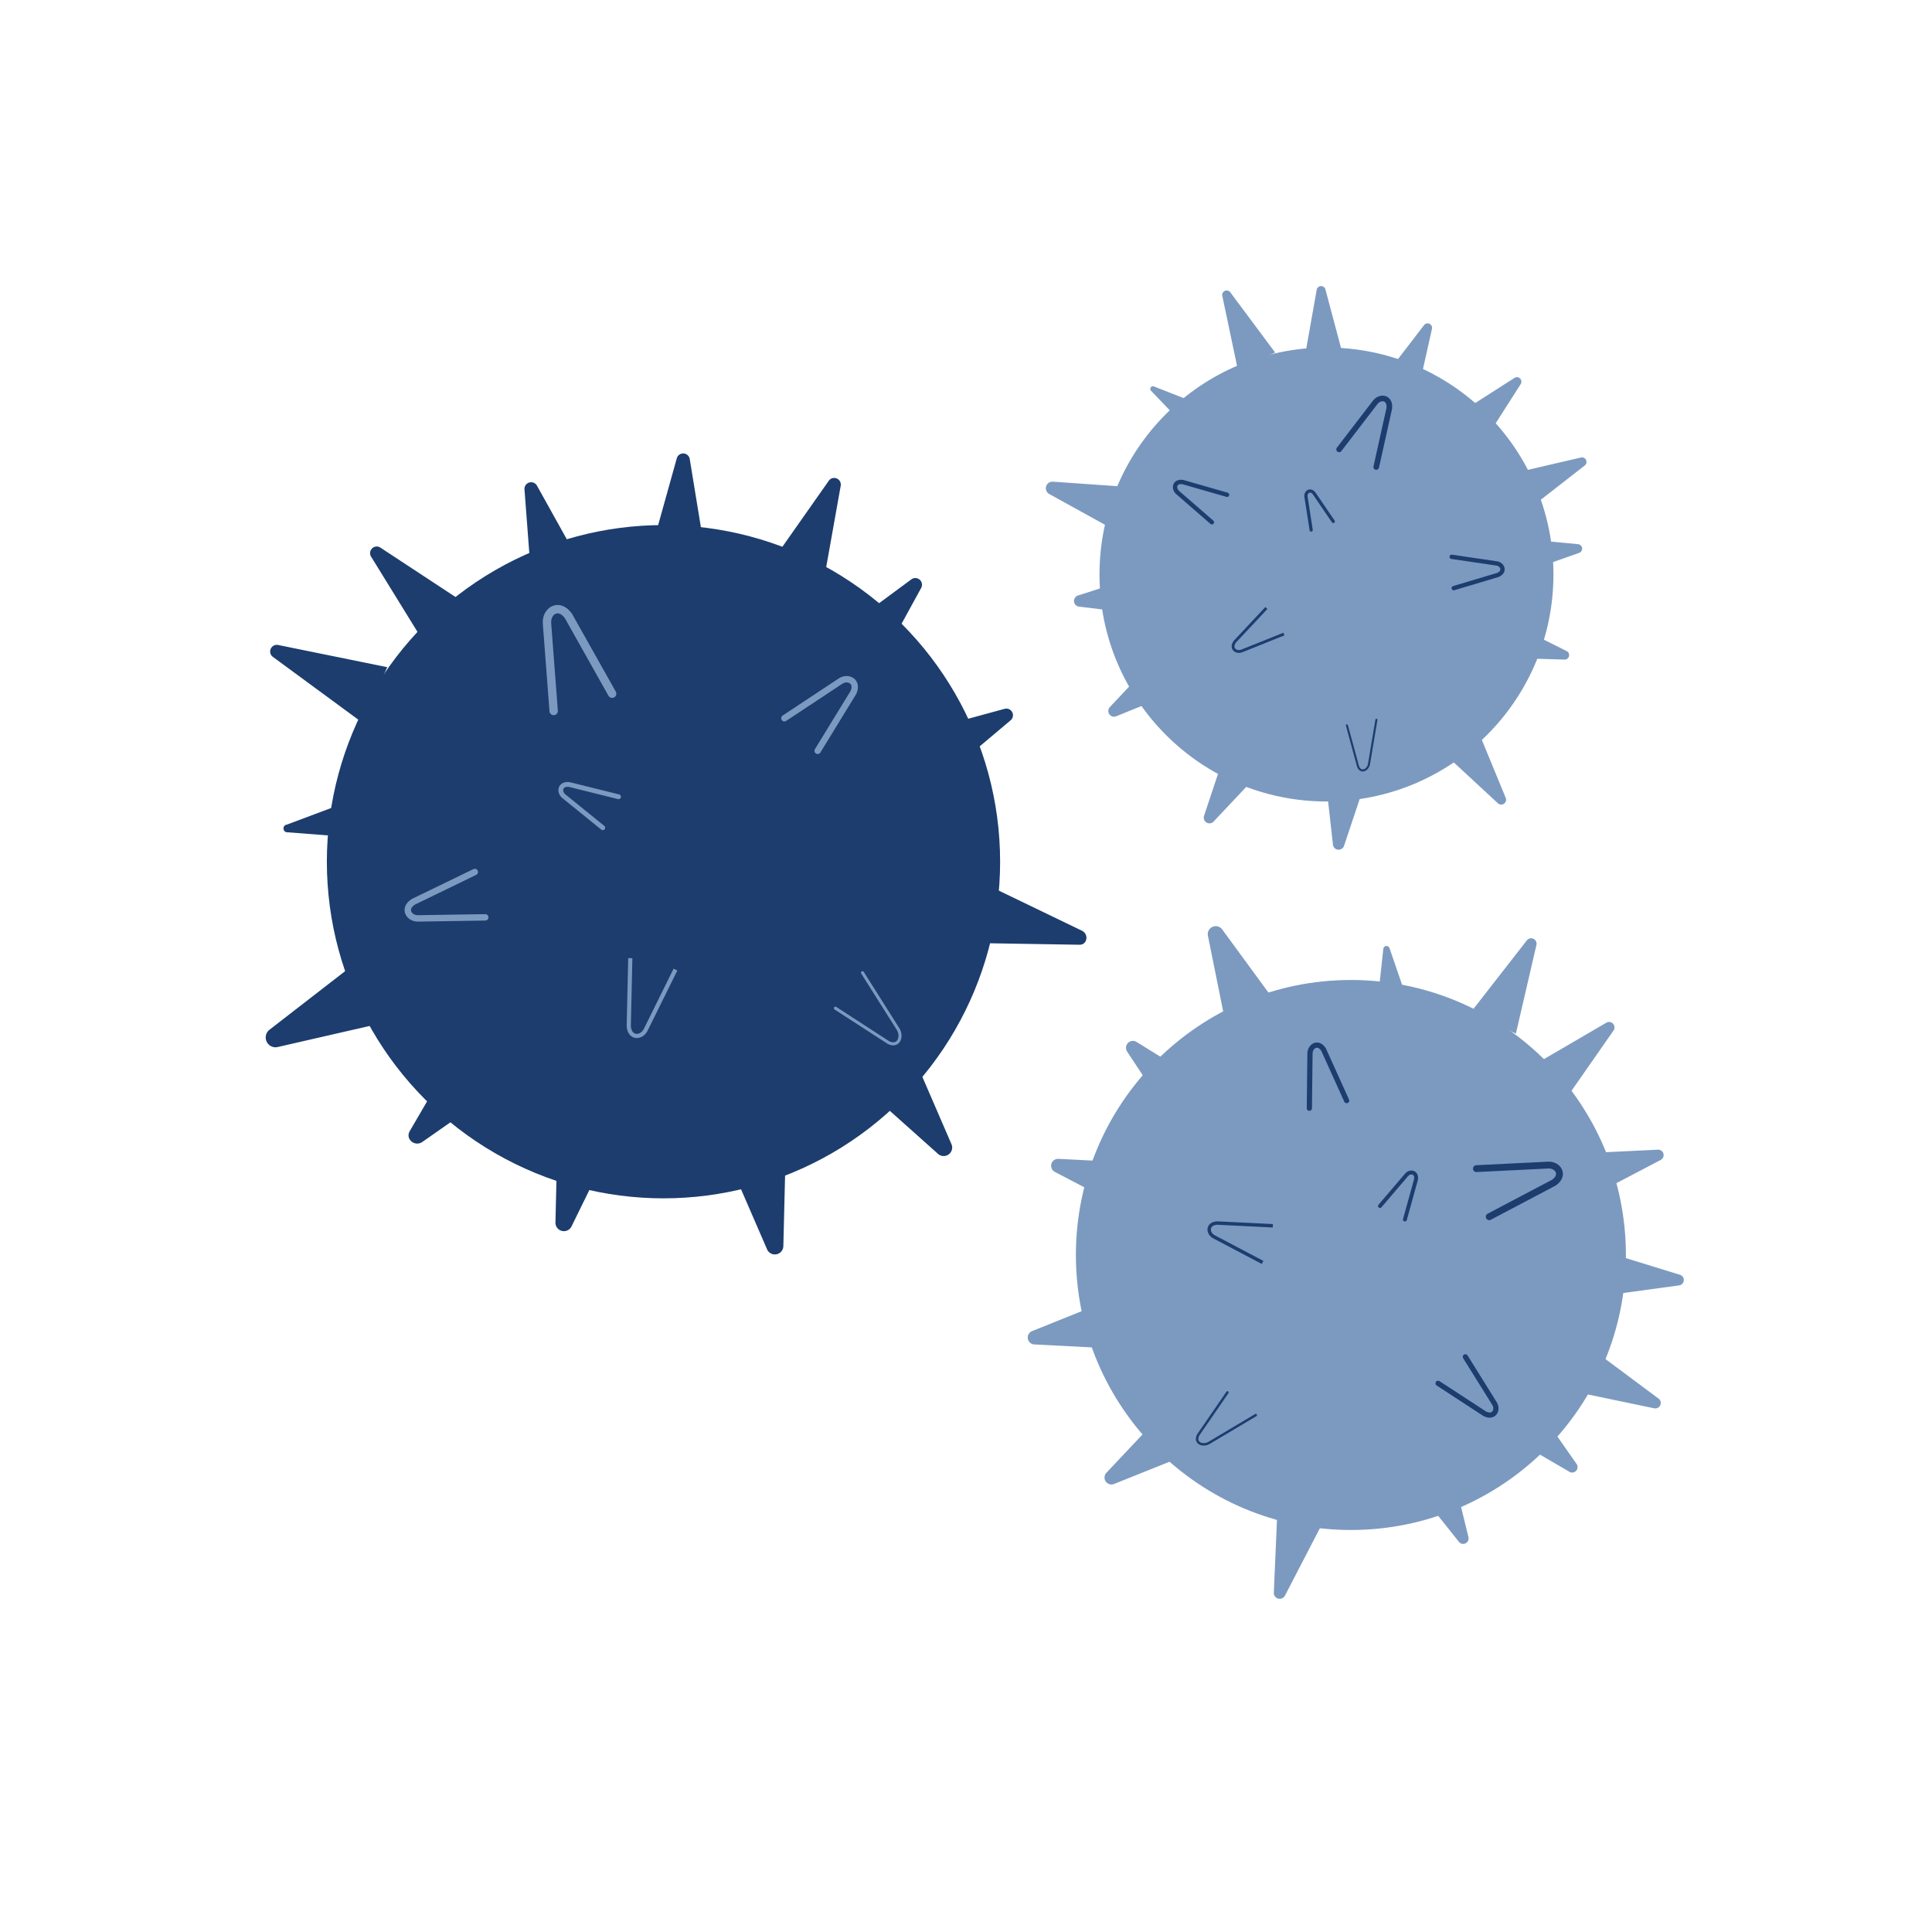 <?xml version="1.0" encoding="UTF-8"?> <svg xmlns="http://www.w3.org/2000/svg" id="Layer_1" data-name="Layer 1" viewBox="0 0 500 500"><defs><style>.cls-1{fill:#1c3d6e;}.cls-10,.cls-11,.cls-12,.cls-13,.cls-14,.cls-15,.cls-16,.cls-17,.cls-2,.cls-3,.cls-4,.cls-5,.cls-6,.cls-8,.cls-9{fill:none;}.cls-2,.cls-3,.cls-4,.cls-5,.cls-6{stroke:#7c9ac0;}.cls-10,.cls-12,.cls-13,.cls-14,.cls-15,.cls-17,.cls-2,.cls-3,.cls-4,.cls-6,.cls-8,.cls-9{stroke-linecap:round;stroke-linejoin:round;}.cls-2{stroke-width:2.17px;}.cls-3{stroke-width:1.66px;}.cls-4{stroke-width:1.24px;}.cls-11,.cls-16,.cls-5{stroke-miterlimit:10;}.cls-5{stroke-width:1.08px;}.cls-6{stroke-width:0.79px;}.cls-7{fill:#7c9ac0;}.cls-10,.cls-11,.cls-12,.cls-13,.cls-14,.cls-15,.cls-16,.cls-17,.cls-8,.cls-9{stroke:#1c3d6e;}.cls-8{stroke-width:1.46px;}.cls-9{stroke-width:1.12px;}.cls-10{stroke-width:0.83px;}.cls-11{stroke-width:0.73px;}.cls-12{stroke-width:0.53px;}.cls-13{stroke-width:1.77px;}.cls-14{stroke-width:1.35px;}.cls-15{stroke-width:1.01px;}.cls-16{stroke-width:0.89px;}.cls-17{stroke-width:0.64px;}</style></defs><title>CORE-Website_IconSVG</title><circle class="cls-1" cx="171.71" cy="223.01" r="87.12"></circle><path class="cls-1" d="M111.15,168.56,96,144a1.72,1.72,0,0,1,2.49-2.25l24.07,15.83"></path><path class="cls-1" d="M137.91,155.35l-2.18-28.77a1.73,1.73,0,0,1,3.26-.85l14,25.16"></path><path class="cls-2" d="M143.29,184l-1.72-22.57c-.32-3.24,3-5.51,5.52-2.05l11.33,20.15"></path><path class="cls-3" d="M203,185.88l14.42-9.54c2-1.43,4.81,0,3.42,2.91l-9.23,15.06"></path><path class="cls-3" d="M125.59,237.41l-17.29.27c-2.49.1-4.07-2.56-1.32-4.3l15.9-7.71"></path><path class="cls-4" d="M156,214.22l-10-8.1c-1.47-1.13-1.09-3.4,1.32-3.09l12.76,3.17"></path><path class="cls-1" d="M198,147.88l16.58-23.59a1.72,1.72,0,0,1,3,1.4L212.53,154"></path><path class="cls-1" d="M212.75,167l23.19-17.12a1.73,1.73,0,0,1,2.45,2.3l-13.81,25.21"></path><path class="cls-1" d="M232.27,191l27.81-7.58a1.72,1.72,0,0,1,1.46,3l-22,18.52"></path><path class="cls-1" d="M251.36,227.05l28.75,13.87c1.77,1,1.2,3.66-.77,3.58l-31-.51"></path><path class="cls-1" d="M231.48,262l14.77,34.13a2.2,2.2,0,0,1-3.45,2.53l-27.14-24.24"></path><path class="cls-1" d="M203.64,285.38l-.91,37.15a2.2,2.2,0,0,1-4.19.85L184.07,290"></path><path class="cls-1" d="M164.32,283.91l-16.41,33.48a2.19,2.19,0,0,1-4.16-1l.86-36.48"></path><path class="cls-1" d="M139.74,274.24l-30.52,21.35c-2,1.25-4.38-.91-3.17-2.87l18.34-31.48"></path><path class="cls-1" d="M167.42,146.31l7.75-27.77a1.72,1.72,0,0,1,3.34.3l4.65,28.42"></path><path class="cls-1" d="M93.75,187,70.51,169.92a1.73,1.73,0,0,1,1.48-3l28.23,5.75"></path><path class="cls-1" d="M91.57,216.72l-17.1-1.32a1,1,0,0,1-.2-2l16-6"></path><path class="cls-1" d="M113.1,261.52,71.73,271a2.54,2.54,0,0,1-1.93-4.55l33.57-26"></path><path class="cls-5" d="M174.81,250.93l-7.66,15.5c-1.05,2.26-4.14,2.45-4.43-.79l.4-17.67"></path><path class="cls-6" d="M223.21,251.74l9.13,14.45c1.36,2,.27,4.94-2.4,3.63l-13.74-8.9"></path><circle class="cls-7" cx="343.29" cy="148.68" r="58.74"></circle><path class="cls-7" d="M337.37,94.09l3.4-19.15a1.16,1.16,0,0,1,2.26,0l5,18.78"></path><path class="cls-7" d="M356.75,99.49,368.6,84.07a1.16,1.16,0,0,1,2,1l-4.26,19"></path><path class="cls-8" d="M346.56,116.3l9.29-12.1c1.3-1.78,4-1.41,3.7,1.45l-3.38,15.21"></path><path class="cls-9" d="M375.69,144.1l11.54,1.7c1.67.2,2.43,2.14.41,3l-11.42,3.41"></path><path class="cls-9" d="M313.64,135.16l-8.8-7.64c-1.29-1.08-.89-3.12,1.28-2.76l11.45,3.29"></path><path class="cls-10" d="M339.33,137.17,338,128.62c-.23-1.23,1-2.2,2.05-1l5,7.33"></path><path class="cls-7" d="M390.29,122.78l18.94-4.39a1.17,1.17,0,0,1,.9,2.08L394.82,132.4"></path><path class="cls-7" d="M389.11,139l19.35,1.84a1.16,1.16,0,0,1,.2,2.25l-18.28,6.45"></path><path class="cls-7" d="M388.12,159.82l17.38,8.71a1.16,1.16,0,0,1-.63,2.17l-19.37-.59"></path><path class="cls-7" d="M381.46,186.54l8.2,19.9a1.26,1.26,0,0,1-2,1.45L372.3,193.67"></path><path class="cls-7" d="M355.78,195.13l-7.94,23.77a1.48,1.48,0,0,1-2.87-.27l-2.73-24.38"></path><path class="cls-7" d="M331.26,194.36l-17.17,18.25a1.48,1.48,0,0,1-2.49-1.46l7.75-23.27"></path><path class="cls-7" d="M312.18,175.93l-23.31,9.44a1.48,1.48,0,0,1-1.65-2.37l16.85-17.93"></path><path class="cls-7" d="M304.18,160l-24.92-3a1.48,1.48,0,0,1-.31-2.87l23.38-7.55"></path><path class="cls-7" d="M375.64,108.23,392,97.77a1.16,1.16,0,0,1,1.54,1.66l-10.44,16.36"></path><path class="cls-7" d="M320.32,95.53l-4-19a1.16,1.16,0,0,1,2.1-.85L330,91.23"></path><path class="cls-7" d="M305.87,109.47l-8-8.36a.69.69,0,0,1,.79-1.09l10.75,4.22"></path><path class="cls-7" d="M296.53,141.65l-25.06-13.84a1.71,1.71,0,0,1,1.08-3.15l28.57,2"></path><path class="cls-11" d="M332.28,164.09l-10.82,4.34c-1.54.66-3.18-.63-1.86-2.39l8.14-8.69"></path><path class="cls-12" d="M356.22,186.27l-1.91,11.37c-.24,1.63-2.09,2.6-2.84.74l-2.89-10.65"></path><circle class="cls-7" cx="349.61" cy="324.79" r="71.17"></circle><path class="cls-7" d="M395.4,276.53l20.36-11.88a1.41,1.41,0,0,1,1.79,2.09l-13.46,19.31"></path><path class="cls-7" d="M405.61,298.67l23.54-1.14a1.41,1.41,0,0,1,.62,2.67l-20.85,10.92"></path><path class="cls-7" d="M410.39,347.92,429.29,362a1.41,1.41,0,0,1-1.22,2.46l-23-4.8"></path><path class="cls-7" d="M394.49,359.53,408,378.85A1.41,1.41,0,0,1,406,380.8L385.75,369"></path><path class="cls-7" d="M374.46,375l5.59,22.88a1.41,1.41,0,0,1-2.5,1.13L362.9,380.6"></path><path class="cls-7" d="M344.56,389.75l-12,23.17a1.53,1.53,0,0,1-2.9-.7l1.1-25.35"></path><path class="cls-7" d="M316.49,372.75,288.3,384.06a1.8,1.8,0,0,1-2-2.87l20.39-21.63"></path><path class="cls-7" d="M298,349.5l-30.31-1.56a1.79,1.79,0,0,1-.61-3.44l27.57-11.09"></path><path class="cls-7" d="M300,317.42l-27-14.13a1.79,1.79,0,0,1,.89-3.38l29.78,1.5"></path><path class="cls-7" d="M308.48,297.56l-16.77-25.39a1.79,1.79,0,0,1,2.41-2.53l25.31,15.67"></path><path class="cls-7" d="M412.34,323l22.51,6.94a1.41,1.41,0,0,1-.32,2.72l-23.31,3.18"></path><path class="cls-7" d="M380.7,261.91l14.49-18.6a1.41,1.41,0,0,1,2.43,1.27l-5.31,22.93"></path><path class="cls-7" d="M356.5,259.48,358,245.55a.83.83,0,0,1,1.62-.13l4.54,13.24"></path><path class="cls-7" d="M319.45,276.08l-6.86-34a2.07,2.07,0,0,1,3.76-1.48l20.51,28"></path><path class="cls-13" d="M382.09,302.44l18.47-.91c2.66-.19,4.44,2.59,1.56,4.55l-16.71,8.81"></path><path class="cls-14" d="M379.24,351.15l7.48,12c1.12,1.7-.08,3.93-2.45,2.74L372.17,358"></path><path class="cls-14" d="M338.86,286.81l.16-14.13c0-2,2.18-3.26,3.54-1l5.95,13.15"></path><path class="cls-15" d="M357.14,312.11l6.83-8c.95-1.17,2.8-.81,2.49,1.14l-2.87,10.36"></path><path class="cls-16" d="M326.75,326.71l-12.5-6.59c-1.82-.91-1.91-3.44.75-3.6l14.41.71"></path><path class="cls-17" d="M325,366.22l-12,7.14c-1.7,1.06-4,.11-2.91-2l7.57-11"></path></svg> 